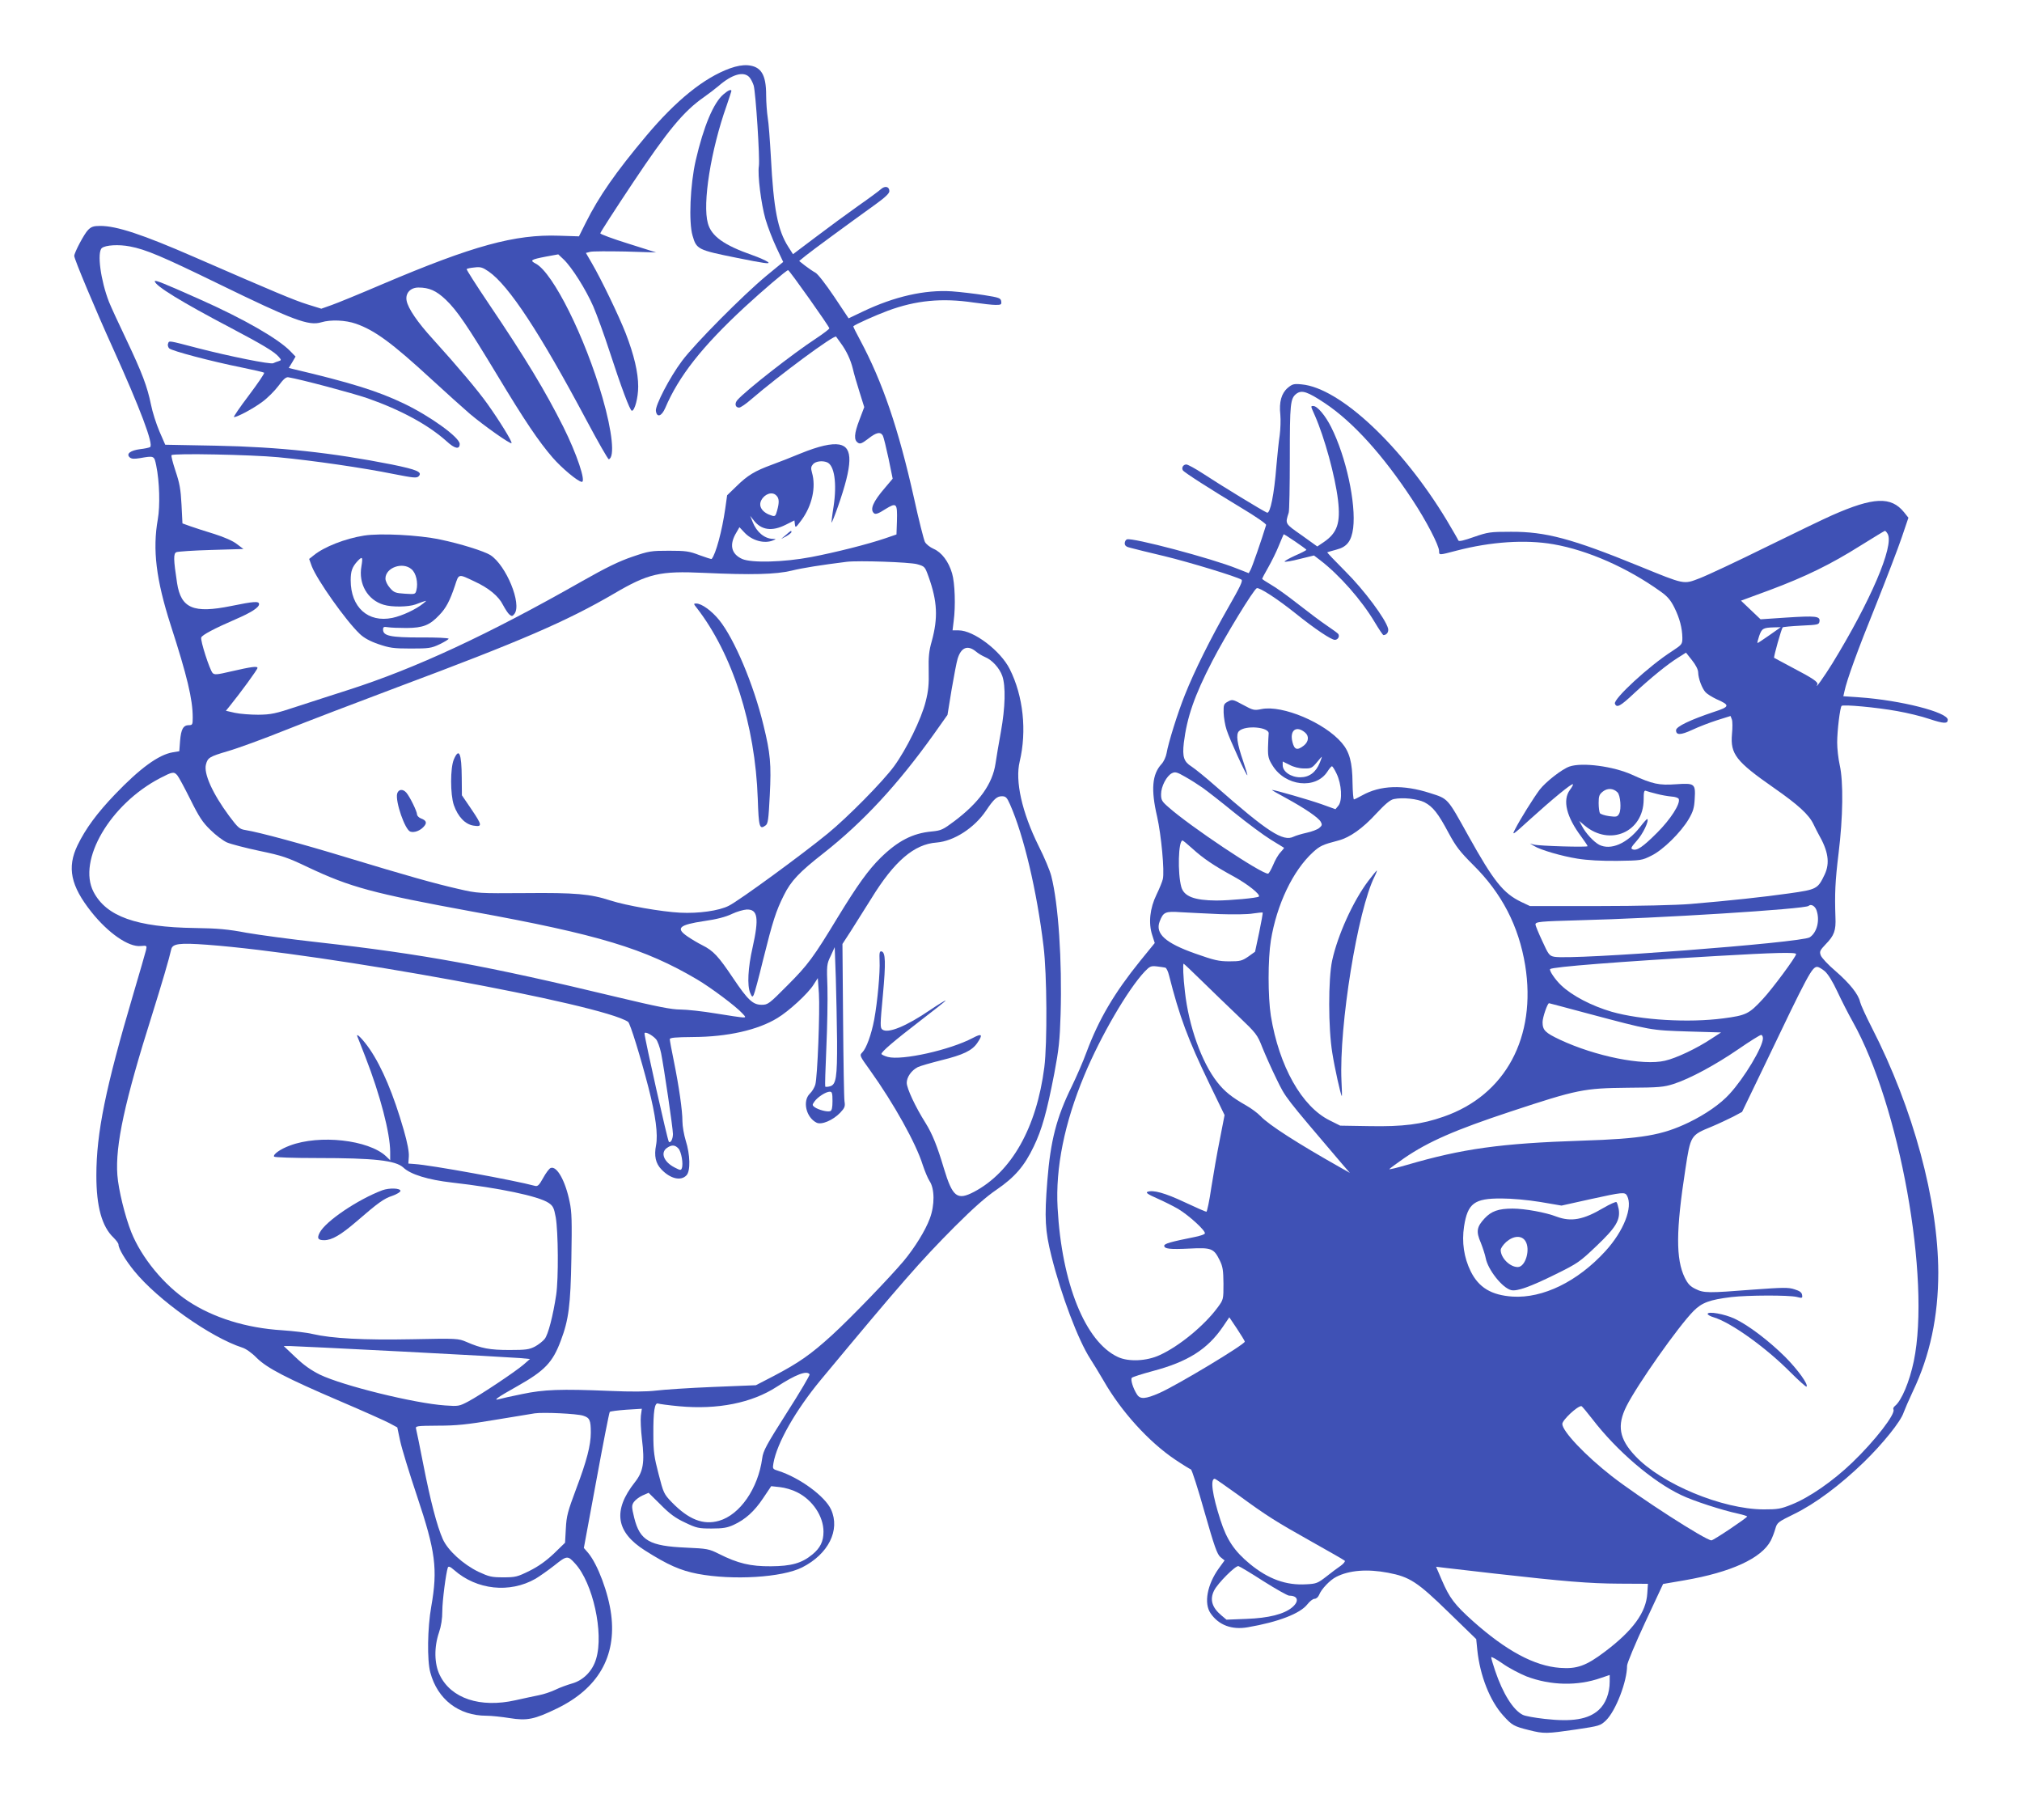 <?xml version="1.0" standalone="no"?>
<!DOCTYPE svg PUBLIC "-//W3C//DTD SVG 20010904//EN"
 "http://www.w3.org/TR/2001/REC-SVG-20010904/DTD/svg10.dtd">
<svg version="1.0" xmlns="http://www.w3.org/2000/svg"
 width="1280pt" height="1152pt" viewBox="0 0 1280 1152"
 preserveAspectRatio="xMidYMid meet">
<g transform="translate(0,1152) scale(0.1,-0.1)"
fill="#3f51b5" stroke="none">
<path d="M4620 11087 c-164 -60 -340 -202 -529 -427 -194 -231 -300 -384 -382
-548 l-44 -88 -125 4 c-280 10 -546 -63 -1120 -307 -140 -60 -284 -119 -321
-132 l-65 -23 -90 28 c-82 26 -193 72 -714 299 -330 144 -492 197 -595 197
-43 0 -57 -5 -77 -25 -24 -23 -88 -144 -88 -165 0 -20 135 -342 243 -580 175
-387 261 -615 237 -630 -7 -4 -35 -10 -63 -13 -61 -8 -89 -29 -67 -51 12 -11
27 -12 65 -6 92 16 91 16 104 -47 21 -101 25 -255 10 -340 -34 -191 -11 -381
81 -668 105 -325 140 -471 140 -587 0 -44 -2 -48 -24 -48 -36 0 -50 -26 -56
-99 l-5 -66 -42 -7 c-89 -15 -207 -101 -365 -266 -114 -119 -186 -217 -237
-322 -68 -141 -44 -257 88 -423 106 -133 235 -223 312 -215 39 4 40 3 33 -27
-4 -16 -40 -142 -81 -280 -175 -592 -233 -876 -233 -1146 0 -196 35 -323 109
-393 17 -17 31 -36 31 -43 0 -26 43 -98 99 -167 149 -184 484 -421 685 -486
23 -7 61 -34 91 -65 66 -65 187 -128 530 -275 141 -60 279 -122 308 -137 l52
-28 18 -85 c10 -47 58 -204 107 -350 117 -349 132 -461 90 -699 -24 -135 -27
-340 -6 -417 45 -170 180 -274 355 -274 31 0 97 -7 147 -15 111 -18 157 -8
298 60 261 126 379 329 345 595 -17 136 -85 318 -146 391 l-27 31 79 427 c43
234 81 429 85 434 3 4 51 10 105 14 l98 6 -6 -44 c-3 -24 0 -92 7 -150 18
-146 8 -204 -45 -271 -141 -179 -121 -315 64 -432 145 -92 225 -127 334 -148
223 -42 535 -23 661 41 166 84 242 236 183 366 -38 84 -199 202 -334 245 -36
11 -37 13 -31 48 22 128 141 336 300 528 512 616 631 752 848 970 119 119 200
190 265 234 114 78 176 149 235 273 52 108 82 215 130 462 29 153 35 210 40
375 10 340 -14 700 -59 875 -8 33 -44 119 -80 190 -106 214 -150 411 -120 535
46 193 23 414 -63 585 -58 116 -228 245 -323 245 l-39 0 7 58 c13 96 8 242
-10 303 -22 75 -66 133 -117 155 -23 10 -48 30 -55 44 -7 14 -39 139 -69 277
-99 442 -199 735 -342 1002 -25 46 -44 84 -42 86 13 12 140 69 218 98 178 66
343 82 544 52 55 -8 117 -15 138 -15 35 0 39 2 36 23 -3 20 -13 24 -108 39
-58 9 -150 20 -205 24 -171 11 -364 -33 -563 -128 l-90 -43 -92 138 c-54 80
-103 143 -118 151 -15 8 -44 28 -65 44 l-38 30 43 35 c41 33 252 188 441 324
61 44 87 69 87 83 0 29 -27 36 -53 13 -12 -11 -78 -60 -147 -108 -69 -49 -189
-137 -268 -197 l-142 -107 -30 47 c-67 105 -93 240 -110 567 -6 105 -14 217
-20 250 -5 33 -10 97 -10 143 0 130 -32 182 -117 189 -33 2 -68 -4 -113 -20z
m124 -56 c9 -10 21 -33 27 -52 13 -44 40 -463 33 -510 -9 -55 14 -240 42 -337
14 -48 45 -128 69 -179 l43 -91 -107 -88 c-147 -122 -454 -431 -534 -539 -78
-104 -170 -282 -165 -316 6 -44 36 -35 59 18 86 202 233 389 504 640 115 106
264 233 274 233 9 -1 261 -357 261 -368 0 -5 -37 -33 -82 -63 -150 -98 -446
-330 -500 -391 -19 -22 -14 -48 11 -48 9 0 43 23 76 52 179 154 528 412 538
397 1 -2 14 -20 28 -39 38 -51 64 -108 78 -165 6 -27 25 -93 42 -146 l30 -96
-31 -82 c-33 -86 -36 -127 -8 -144 13 -9 26 -3 64 26 52 41 78 46 93 19 5 -10
21 -75 36 -145 l26 -127 -49 -58 c-75 -87 -97 -137 -69 -161 10 -8 28 -2 71
26 72 44 77 39 74 -76 l-3 -84 -70 -24 c-111 -38 -318 -90 -470 -119 -174 -33
-378 -38 -437 -12 -70 32 -83 91 -36 168 l19 33 30 -32 c48 -53 128 -75 184
-51 19 8 19 9 -3 9 -53 2 -102 43 -127 106 l-16 40 22 -28 c48 -63 116 -72
202 -29 l56 28 3 -25 c3 -24 5 -22 41 26 68 92 94 210 67 302 -8 28 -6 38 7
53 16 18 57 24 88 12 47 -18 64 -132 42 -279 -9 -55 -14 -101 -13 -103 2 -1
20 43 40 100 94 269 97 377 10 394 -50 9 -130 -9 -248 -57 -55 -23 -137 -55
-181 -71 -106 -39 -152 -66 -223 -136 l-59 -57 -12 -85 c-20 -140 -60 -288
-86 -318 -2 -2 -36 9 -77 24 -65 25 -86 28 -193 28 -113 0 -127 -2 -232 -38
-83 -28 -167 -69 -315 -153 -599 -341 -1061 -555 -1483 -690 -93 -30 -240 -77
-325 -105 -138 -46 -165 -51 -245 -52 -49 0 -116 5 -148 12 l-57 13 26 32 c64
79 174 229 174 239 0 13 -37 8 -168 -22 -89 -21 -104 -22 -116 -10 -19 21 -79
207 -72 225 6 16 83 57 217 115 100 43 149 75 149 96 0 20 -31 18 -178 -12
-237 -48 -316 -15 -341 145 -23 150 -24 188 -4 196 10 4 109 11 221 14 l203 6
-41 31 c-25 20 -80 44 -143 64 -56 17 -124 39 -152 49 l-50 18 -6 119 c-5 97
-12 136 -38 213 -17 52 -29 97 -25 100 12 13 504 3 674 -13 222 -21 543 -68
730 -106 127 -25 147 -27 160 -15 26 27 -9 42 -170 75 -380 75 -710 111 -1114
119 l-320 6 -37 85 c-20 47 -44 122 -53 168 -24 116 -55 199 -156 412 -49 102
-98 209 -110 239 -53 136 -77 315 -45 341 23 19 107 24 178 10 100 -19 202
-62 559 -236 476 -232 572 -268 652 -244 60 18 153 14 219 -9 120 -42 228
-121 482 -355 88 -81 196 -178 240 -216 88 -74 256 -193 263 -185 7 7 -77 143
-152 248 -62 87 -185 233 -347 412 -96 105 -156 193 -165 242 -9 47 24 83 75
83 68 0 113 -20 173 -77 72 -69 135 -162 323 -473 178 -296 265 -424 353 -526
58 -67 161 -153 185 -154 28 -1 -32 178 -117 348 -114 227 -238 433 -473 781
-79 117 -142 216 -139 218 3 3 25 8 49 10 39 5 52 1 91 -26 127 -88 324 -388
617 -938 74 -139 138 -251 143 -250 39 13 22 175 -40 390 -110 383 -313 790
-422 848 -40 21 -33 26 65 45 l77 14 34 -32 c53 -51 140 -189 187 -296 23 -53
70 -182 104 -287 73 -224 129 -375 141 -375 18 0 40 83 40 153 0 89 -26 200
-79 337 -43 110 -154 341 -216 447 l-36 62 27 7 c15 4 115 4 223 2 l195 -6
-177 56 c-97 30 -177 60 -177 65 0 6 93 150 207 321 220 330 321 452 449 541
31 22 73 54 93 71 85 74 159 95 195 55z m170 -2647 c19 -18 20 -44 5 -97 -9
-33 -13 -37 -32 -31 -61 18 -89 59 -67 99 22 40 69 55 94 29z m891 -435 c49
-14 50 -15 73 -79 56 -156 61 -261 20 -410 -17 -59 -21 -98 -19 -185 2 -85 -2
-129 -19 -195 -27 -110 -122 -303 -200 -410 -71 -97 -294 -323 -420 -426 -161
-132 -560 -424 -626 -457 -62 -32 -192 -50 -309 -44 -117 6 -341 45 -440 77
-129 42 -223 50 -540 47 -296 -2 -301 -2 -422 26 -154 35 -330 85 -703 198
-282 86 -558 161 -646 175 -38 6 -47 14 -104 90 -105 142 -162 269 -146 326
11 42 22 49 137 83 63 18 227 78 364 133 138 55 457 177 710 272 784 293 1071
417 1371 592 218 128 291 145 569 132 303 -14 456 -10 556 14 73 18 190 36
349 56 76 9 396 -2 445 -15z m372 -552 c15 -13 42 -29 59 -36 44 -18 91 -69
109 -120 22 -64 19 -198 -9 -353 -13 -73 -29 -164 -34 -201 -19 -129 -104
-247 -261 -365 -72 -54 -83 -59 -143 -65 -121 -11 -215 -60 -324 -167 -77 -76
-146 -172 -270 -375 -155 -256 -190 -303 -319 -432 -116 -117 -124 -123 -163
-123 -56 0 -88 30 -182 170 -92 137 -124 172 -194 207 -28 14 -70 39 -93 55
-78 53 -55 74 105 98 78 11 136 26 175 45 32 15 74 27 94 28 70 2 79 -53 37
-241 -29 -127 -35 -240 -15 -287 11 -26 14 -28 22 -13 5 9 32 108 59 220 62
249 82 311 132 411 45 91 97 146 253 268 249 196 469 433 698 754 l85 120 26
160 c15 88 32 176 38 195 22 72 63 89 115 47z m-5055 -784 c9 -10 46 -79 83
-153 55 -111 78 -146 127 -193 33 -33 80 -68 104 -79 25 -11 118 -35 207 -54
144 -30 176 -41 306 -103 269 -127 409 -165 1041 -281 802 -146 1091 -234
1422 -429 88 -52 246 -170 287 -215 23 -24 23 -26 5 -26 -11 0 -88 11 -172 25
-84 14 -185 25 -225 25 -56 0 -147 18 -402 79 -827 199 -1228 272 -1885 346
-173 19 -380 47 -460 61 -116 22 -181 28 -326 30 -370 5 -561 73 -642 229
-103 199 105 555 422 720 77 40 87 42 108 18z m5272 -185 c87 -197 170 -548
212 -898 22 -178 24 -613 5 -765 -49 -383 -207 -663 -445 -789 -107 -56 -136
-33 -191 149 -42 141 -73 218 -116 287 -64 101 -119 219 -119 254 0 36 29 78
69 99 16 8 83 27 150 44 138 34 195 61 228 110 37 54 29 62 -29 31 -144 -76
-448 -144 -538 -120 -22 6 -40 15 -40 19 0 14 79 82 247 211 89 68 161 125
159 127 -2 2 -46 -25 -98 -60 -151 -103 -266 -150 -302 -124 -15 11 -15 27 3
218 19 207 17 272 -9 277 -12 2 -14 -9 -12 -59 4 -72 -13 -259 -34 -373 -18
-95 -50 -182 -75 -207 -19 -19 -18 -21 49 -114 151 -211 291 -463 333 -598 13
-39 32 -85 43 -102 33 -48 34 -153 2 -238 -28 -76 -96 -185 -164 -267 -89
-106 -338 -364 -454 -470 -135 -123 -211 -176 -369 -259 l-114 -59 -272 -11
c-150 -6 -312 -17 -360 -23 -60 -7 -154 -8 -293 -2 -312 13 -417 9 -555 -20
-66 -13 -131 -28 -145 -32 -43 -12 -12 11 115 82 174 98 224 151 275 288 50
132 62 224 67 521 4 233 3 294 -11 358 -27 133 -81 229 -120 214 -9 -3 -30
-31 -47 -62 -26 -47 -35 -56 -53 -51 -129 35 -660 132 -761 138 l-40 3 3 45
c2 29 -9 87 -32 167 -65 226 -137 397 -216 513 -39 57 -88 108 -78 80 4 -8 26
-67 51 -130 94 -241 157 -484 157 -602 l0 -52 -27 26 c-111 103 -420 138 -608
67 -60 -22 -108 -56 -100 -70 4 -5 122 -9 273 -9 360 0 496 -15 545 -60 46
-44 158 -78 307 -95 299 -34 549 -86 613 -129 28 -19 34 -31 45 -91 16 -92 18
-388 3 -490 -20 -133 -51 -253 -73 -280 -11 -14 -39 -36 -61 -48 -37 -19 -57
-22 -162 -22 -125 0 -178 10 -272 51 -52 22 -57 23 -345 17 -307 -6 -507 5
-628 33 -36 9 -123 19 -195 24 -226 14 -435 79 -595 185 -152 101 -294 274
-359 436 -40 101 -81 268 -88 361 -14 188 46 466 221 1019 61 195 107 351 120
410 8 36 51 42 228 29 747 -56 2502 -377 2664 -488 13 -8 80 -226 129 -416 46
-179 61 -297 48 -365 -13 -67 -3 -115 34 -153 57 -60 124 -75 159 -37 26 28
23 131 -5 219 -11 36 -21 91 -21 123 0 68 -21 216 -55 384 -14 67 -25 128 -25
135 0 10 35 13 148 14 217 1 409 44 533 120 72 43 195 156 229 211 l27 42 7
-97 c7 -111 -9 -532 -23 -578 -5 -17 -20 -43 -35 -57 -47 -47 -23 -150 43
-183 31 -16 104 15 150 63 29 31 32 40 27 72 -3 20 -7 252 -9 516 l-4 480 52
80 c28 44 87 138 131 208 145 236 271 344 413 354 110 9 239 92 313 202 49 73
69 91 100 91 25 0 32 -7 52 -52z m-1095 -1498 c1 -229 -6 -276 -45 -286 -14
-4 -27 -4 -30 -2 -2 3 1 113 7 244 6 131 9 304 7 384 -5 140 -5 147 21 200
l25 55 7 -195 c3 -107 7 -287 8 -400z m-1146 12 c9 -10 24 -50 32 -88 18 -90
75 -476 75 -512 0 -31 -15 -60 -26 -49 -8 7 -154 659 -154 685 0 16 47 -7 73
-36z m1117 -391 c0 -42 -4 -60 -14 -64 -18 -7 -75 8 -99 25 -16 12 -16 15 -1
36 20 28 72 62 97 62 14 0 17 -9 17 -59z m-975 -301 c18 -20 32 -98 21 -125
-5 -14 -10 -13 -45 5 -69 35 -92 94 -49 124 30 21 51 20 73 -4z m-1745 -1285
c371 -19 704 -38 740 -41 l65 -6 -40 -35 c-52 -45 -274 -193 -351 -234 -57
-30 -62 -31 -146 -25 -193 13 -648 125 -793 195 -56 28 -102 60 -154 110 l-75
71 40 0 c21 0 343 -16 714 -35z m2575 -144 c3 -5 -62 -115 -144 -243 -129
-203 -150 -241 -156 -289 -26 -191 -141 -357 -273 -395 -100 -29 -193 8 -299
117 -50 52 -53 58 -84 179 -28 107 -33 143 -33 250 -1 146 8 204 30 196 8 -3
68 -11 132 -17 245 -23 462 21 619 123 120 78 191 105 208 79z m-1433 -262
c41 -13 48 -28 48 -107 0 -80 -26 -180 -93 -357 -53 -142 -61 -170 -65 -250
l-5 -90 -70 -68 c-50 -47 -97 -81 -155 -110 -77 -38 -89 -41 -166 -41 -74 0
-90 4 -157 35 -97 47 -194 135 -226 207 -37 83 -79 246 -123 471 -22 113 -43
215 -46 226 -5 19 0 20 138 21 116 0 185 7 363 37 121 20 234 38 250 41 55 8
269 -2 307 -15z m1353 -484 c98 -48 168 -152 168 -250 0 -61 -20 -103 -70
-144 -68 -56 -133 -74 -263 -75 -129 -1 -209 18 -330 79 -62 31 -73 33 -207
39 -231 10 -292 44 -328 188 -17 70 -17 78 -3 100 9 13 33 32 55 42 l39 17 76
-75 c57 -58 94 -85 154 -113 73 -35 86 -38 169 -38 72 0 100 5 139 23 74 34
131 85 187 169 l51 76 55 -6 c31 -3 79 -17 108 -32z m-1404 -452 c112 -122
182 -439 133 -602 -22 -77 -81 -137 -153 -157 -31 -9 -78 -26 -104 -39 -27
-13 -74 -29 -105 -35 -32 -6 -98 -21 -149 -32 -223 -50 -407 11 -479 159 -35
71 -37 176 -5 270 14 41 21 87 21 135 0 65 23 241 35 276 4 10 15 6 40 -16
143 -126 352 -148 515 -55 25 15 78 52 119 84 80 64 85 64 132 12z"/>
<path d="M4581 10924 c-64 -53 -127 -204 -177 -420 -35 -154 -45 -390 -20
-475 25 -87 32 -91 280 -141 174 -35 214 -41 198 -27 -12 9 -56 29 -99 44
-180 63 -260 120 -282 202 -35 124 19 464 119 745 16 48 30 89 30 92 0 13 -20
5 -49 -20z"/>
<path d="M980 9740 c0 -28 168 -131 480 -295 201 -106 275 -150 304 -183 18
-21 18 -22 0 -28 -11 -3 -26 -9 -34 -13 -17 -9 -279 44 -480 96 -188 49 -179
48 -186 28 -4 -9 0 -23 7 -30 16 -16 265 -82 459 -121 74 -15 138 -30 142 -33
4 -4 -40 -68 -97 -144 -57 -75 -99 -137 -94 -137 22 0 121 53 179 96 33 24 79
70 103 102 31 42 47 56 62 54 79 -13 406 -100 502 -133 211 -74 384 -168 500
-272 52 -48 83 -54 83 -17 0 41 -185 175 -354 256 -163 78 -331 131 -704 219
l-24 6 22 36 21 36 -33 34 c-75 78 -294 204 -568 326 -233 104 -290 127 -290
117z"/>
<path d="M4975 8134 l-30 -25 33 17 c17 10 32 22 32 26 0 12 -2 11 -35 -18z"/>
<path d="M2305 8130 c-120 -19 -253 -71 -319 -125 l-29 -23 17 -47 c34 -87
214 -342 303 -427 26 -25 63 -46 118 -65 71 -24 94 -28 205 -28 115 0 130 2
183 27 31 15 57 31 57 35 0 5 -80 9 -177 8 -192 0 -238 10 -238 50 0 17 5 19
30 15 17 -3 71 -5 120 -5 103 1 145 17 206 82 43 44 67 91 99 186 25 77 20 76
125 26 89 -41 152 -93 179 -148 14 -26 32 -54 41 -61 15 -12 19 -12 32 5 47
63 -52 305 -152 371 -39 25 -192 73 -319 99 -136 29 -379 41 -481 25z m-17
-194 c-20 -112 39 -214 141 -244 51 -16 157 -14 201 2 78 29 77 29 50 7 -46
-38 -134 -79 -196 -92 -154 -32 -264 67 -264 238 0 57 9 84 43 121 31 33 35
27 25 -32z m317 -19 c29 -24 43 -85 31 -133 -7 -26 -8 -26 -73 -22 -59 4 -69
7 -94 36 -17 19 -29 44 -29 60 0 69 109 108 165 59z"/>
<path d="M4410 7673 c227 -292 371 -741 387 -1210 6 -179 11 -196 49 -168 16
11 19 37 27 191 10 197 4 265 -40 444 -62 257 -184 546 -280 665 -48 59 -111
105 -146 105 -17 0 -17 -2 3 -27z"/>
<path d="M2873 6713 c-23 -54 -23 -221 0 -289 26 -74 72 -122 125 -130 57 -9
55 2 -16 107 l-58 85 -1 111 c-1 156 -17 193 -50 116z"/>
<path d="M2514 6496 c-12 -50 50 -230 84 -240 25 -8 62 6 85 32 22 24 16 39
-19 52 -13 5 -24 17 -24 25 0 19 -46 113 -68 138 -22 25 -50 22 -58 -7z"/>
<path d="M2420 3986 c-156 -59 -359 -196 -396 -268 -19 -36 -11 -48 28 -48 49
0 105 33 203 117 139 120 174 146 229 164 28 10 51 24 51 31 0 18 -71 20 -115
4z"/>
<path d="M8152 9065 c-40 -34 -56 -90 -47 -170 3 -33 1 -91 -4 -130 -6 -38
-15 -126 -21 -195 -14 -179 -39 -302 -59 -295 -22 8 -299 177 -405 247 -49 32
-97 58 -106 58 -20 0 -32 -21 -22 -37 9 -14 172 -118 369 -237 92 -55 160
-102 158 -109 -30 -99 -89 -267 -98 -283 l-12 -22 -74 29 c-161 65 -664 198
-697 185 -8 -3 -14 -14 -14 -25 0 -15 10 -23 38 -29 20 -6 116 -29 212 -52
161 -39 456 -129 489 -149 10 -7 -9 -46 -84 -177 -111 -194 -215 -403 -274
-552 -46 -114 -105 -304 -116 -369 -4 -23 -18 -54 -32 -69 -60 -65 -68 -162
-28 -333 26 -115 48 -348 36 -396 -4 -17 -22 -61 -40 -98 -42 -86 -52 -180
-27 -256 l16 -50 -92 -113 c-164 -203 -262 -369 -340 -578 -21 -58 -64 -156
-94 -218 -96 -195 -134 -343 -154 -596 -19 -238 -14 -317 26 -477 62 -248 170
-533 246 -650 19 -29 57 -92 84 -138 112 -196 287 -388 452 -499 49 -33 95
-61 101 -63 6 -2 45 -123 86 -269 63 -221 80 -268 101 -286 l26 -21 -37 -51
c-73 -102 -95 -220 -52 -283 51 -75 134 -107 236 -89 193 33 332 87 377 145
15 19 35 35 45 35 11 0 23 10 29 24 14 37 69 95 109 115 82 42 197 51 328 26
137 -26 186 -58 382 -249 l176 -171 7 -70 c17 -161 79 -320 164 -414 56 -62
67 -68 163 -92 95 -24 112 -23 298 4 148 22 154 24 189 57 62 60 134 246 134
347 0 15 51 138 114 273 l114 244 134 23 c297 51 490 140 548 252 10 20 23 54
29 76 11 38 17 42 119 92 133 65 289 181 441 328 121 118 234 258 252 315 7
19 33 80 59 135 107 224 160 472 160 750 -1 456 -158 1038 -421 1551 -37 72
-70 145 -74 162 -10 48 -66 118 -156 196 -46 39 -88 84 -93 99 -9 24 -5 32 31
70 54 55 66 87 62 172 -5 147 -2 226 20 405 28 228 31 452 7 558 -9 40 -16
104 -16 142 0 76 18 221 28 232 10 10 220 -9 352 -33 63 -11 155 -33 204 -50
91 -30 116 -31 116 -5 0 48 -300 124 -558 142 l-103 7 7 31 c15 72 83 260 199
546 67 168 141 361 164 429 l42 124 -28 35 c-82 101 -193 96 -454 -19 -48 -21
-237 -112 -420 -202 -184 -91 -372 -179 -419 -197 -104 -40 -92 -42 -384 77
-426 174 -592 218 -811 217 -132 0 -145 -2 -235 -33 -62 -22 -95 -30 -98 -22
-2 6 -35 63 -73 127 -284 471 -677 839 -919 861 -50 5 -59 2 -88 -22z m235
-97 c178 -119 367 -327 555 -613 86 -130 168 -288 168 -323 0 -27 -2 -27 112
3 215 56 434 71 612 40 218 -38 469 -149 678 -299 44 -31 64 -55 87 -101 34
-68 50 -131 51 -192 0 -41 -2 -43 -67 -86 -145 -93 -371 -302 -360 -331 11
-29 34 -17 123 67 105 97 210 183 278 225 l49 31 38 -48 c24 -30 39 -60 39
-77 1 -39 24 -101 47 -126 10 -11 41 -30 68 -43 89 -39 87 -48 -18 -82 -146
-49 -237 -92 -237 -115 0 -32 28 -32 102 2 40 19 110 46 157 61 l86 27 8 -21
c5 -12 5 -54 1 -94 -11 -126 26 -173 264 -339 155 -108 223 -170 252 -231 13
-26 27 -55 32 -63 62 -108 73 -182 39 -255 -44 -92 -49 -95 -226 -120 -163
-23 -366 -45 -625 -67 -85 -7 -324 -13 -580 -13 l-435 0 -55 26 c-114 55 -174
130 -335 419 -134 241 -126 233 -242 270 -171 55 -315 50 -431 -15 -25 -14
-48 -25 -51 -25 -4 0 -8 47 -9 105 -1 129 -19 196 -68 253 -109 128 -375 240
-507 214 -49 -10 -54 -8 -119 27 -64 35 -68 35 -95 20 -26 -14 -28 -20 -27
-70 1 -30 9 -80 19 -109 18 -58 126 -292 131 -287 2 1 -10 41 -26 88 -39 113
-47 170 -27 191 40 40 196 26 188 -17 -1 -11 -3 -50 -4 -87 -1 -57 3 -73 29
-114 81 -131 273 -152 347 -38 12 19 25 34 29 34 3 0 17 -21 29 -47 32 -66 38
-169 12 -202 l-19 -23 -89 32 c-83 29 -295 90 -313 90 -4 0 36 -23 88 -51 121
-66 206 -124 221 -151 10 -18 8 -24 -10 -39 -12 -10 -47 -23 -79 -30 -31 -7
-69 -18 -83 -25 -67 -33 -164 30 -494 320 -60 53 -129 109 -152 124 -49 31
-59 61 -49 150 20 162 67 299 180 517 82 159 262 454 282 462 17 6 131 -68
247 -161 121 -97 224 -166 247 -166 19 0 32 21 22 37 -4 5 -36 29 -72 53 -36
24 -117 85 -181 135 -65 51 -142 107 -173 124 -31 18 -56 35 -56 37 0 3 17 36
38 72 21 37 52 99 67 137 16 39 30 71 31 73 2 4 143 -92 144 -98 0 -3 -32 -20
-72 -37 -39 -18 -69 -35 -66 -38 3 -3 46 4 96 17 l90 22 38 -29 c123 -94 263
-253 347 -394 27 -45 51 -81 55 -81 21 1 34 20 29 42 -16 61 -153 245 -270
361 -65 65 -117 120 -115 121 1 1 28 9 58 17 67 17 95 54 106 136 19 157 -45
452 -139 639 -37 74 -88 134 -113 134 -18 0 -18 2 10 -61 61 -139 128 -383
146 -534 17 -145 -4 -208 -91 -267 l-40 -27 -99 71 c-107 75 -105 71 -82 143
4 11 7 169 7 350 0 341 3 373 42 403 34 25 70 13 180 -60z m3563 -828 c41 -76
-110 -427 -351 -820 -50 -81 -114 -171 -95 -133 8 15 -25 38 -159 108 -60 32
-112 60 -114 61 -5 4 46 184 54 193 4 3 57 8 118 11 106 5 112 6 115 27 5 33
-23 36 -210 24 l-163 -11 -62 59 -62 59 182 67 c227 85 385 162 574 281 82 51
151 93 155 94 4 0 12 -9 18 -20z m-748 -640 c-39 -27 -73 -50 -76 -50 -3 0 2
20 10 44 17 48 25 53 93 55 l44 1 -71 -50z m-2939 -618 c25 -22 21 -57 -9 -81
-42 -33 -60 -27 -72 21 -20 76 25 109 81 60z m92 -189 c-25 -62 -67 -93 -124
-93 -59 0 -111 36 -111 76 l0 24 43 -21 c25 -14 62 -23 91 -23 44 -1 51 2 80
36 17 21 32 38 34 38 1 0 -5 -17 -13 -37z m-741 -160 c28 -20 118 -90 200
-157 83 -67 187 -144 231 -171 44 -27 81 -50 83 -51 2 -1 -8 -14 -22 -29 -14
-14 -35 -51 -47 -81 -13 -30 -27 -54 -32 -54 -45 0 -494 300 -629 420 -43 37
-48 46 -48 83 0 49 35 116 69 133 20 10 32 7 84 -23 34 -19 84 -51 111 -70z
m1403 -91 c54 -28 87 -70 153 -194 47 -87 71 -118 156 -203 181 -179 288 -386
329 -635 73 -454 -124 -822 -516 -958 -139 -49 -258 -64 -470 -60 l-185 3 -66
33 c-177 87 -321 343 -373 662 -19 122 -19 358 0 477 37 227 139 442 267 559
44 40 61 48 161 74 72 19 153 76 240 171 56 60 87 86 110 91 56 12 150 2 194
-20z m-1469 -293 c68 -62 137 -109 264 -178 87 -48 169 -113 157 -126 -9 -9
-184 -25 -269 -25 -140 1 -205 26 -222 86 -24 87 -19 294 8 294 3 0 31 -23 62
-51z m3951 -390 c23 -65 3 -142 -43 -172 -52 -34 -1507 -145 -1617 -123 -31 6
-37 14 -76 100 -24 51 -43 98 -43 104 0 18 27 20 275 27 495 12 1435 71 1454
91 15 14 40 0 50 -27z m-3779 -25 c85 -3 181 -2 212 4 32 5 59 7 61 6 2 -2 -8
-59 -22 -126 l-26 -122 -43 -31 c-40 -27 -51 -30 -120 -30 -67 0 -96 7 -215
49 -190 67 -255 126 -226 203 23 60 35 66 134 59 50 -3 160 -8 245 -12z m3650
-253 c0 -17 -151 -221 -211 -285 -87 -94 -105 -103 -250 -122 -220 -29 -521
-11 -707 42 -126 37 -250 101 -320 168 -37 35 -77 94 -69 102 14 14 435 47
1057 83 362 21 500 25 500 12z m-3764 -168 c61 -60 165 -160 231 -223 116
-111 122 -118 154 -200 19 -47 59 -137 90 -200 59 -121 48 -106 413 -535 l51
-59 -60 34 c-271 153 -452 269 -505 325 -19 20 -60 50 -90 67 -93 53 -138 89
-185 149 -98 125 -180 354 -204 572 -11 92 -14 177 -8 177 2 0 53 -48 113
-107z m-229 82 c7 -2 17 -23 23 -47 67 -264 119 -404 257 -690 l95 -196 -30
-154 c-17 -84 -41 -222 -54 -305 -12 -84 -27 -153 -31 -153 -5 0 -67 27 -137
60 -125 59 -201 80 -236 66 -13 -5 3 -16 60 -41 43 -19 103 -49 134 -67 70
-42 178 -141 169 -156 -4 -6 -33 -16 -65 -22 -150 -30 -192 -42 -192 -55 0
-20 35 -24 161 -18 138 7 153 1 190 -74 20 -40 23 -64 24 -148 0 -100 0 -101
-37 -151 -84 -114 -243 -245 -366 -301 -83 -39 -199 -44 -266 -12 -206 96
-355 466 -381 944 -14 252 43 536 169 838 103 248 276 545 383 658 32 33 39
36 76 32 23 -3 47 -6 54 -8z m4174 -22 c21 -18 50 -65 80 -129 26 -56 70 -142
97 -190 297 -529 495 -1627 387 -2150 -27 -129 -77 -249 -119 -283 -9 -7 -13
-17 -10 -22 16 -27 -117 -199 -261 -337 -123 -118 -272 -221 -383 -265 -69
-28 -88 -31 -177 -31 -262 1 -646 160 -813 338 -102 108 -117 193 -56 315 69
137 328 505 425 603 53 53 101 71 239 88 103 12 361 13 413 1 36 -9 38 -8 35
12 -2 16 -15 26 -48 36 -39 13 -72 12 -265 -2 -281 -22 -309 -22 -361 4 -34
16 -49 32 -69 72 -57 118 -56 298 4 686 33 216 33 215 167 270 43 18 104 47
136 63 l56 30 138 286 c281 588 305 632 338 632 8 0 29 -12 47 -27z m-1504
-267 c410 -109 398 -107 643 -115 l205 -6 -60 -39 c-93 -62 -224 -124 -295
-140 -139 -33 -441 28 -665 133 -93 44 -110 60 -110 111 0 30 31 120 41 120 2
0 110 -29 241 -64z m1113 -158 c0 -54 -118 -251 -211 -352 -58 -64 -152 -129
-259 -181 -169 -81 -297 -103 -675 -115 -517 -17 -757 -51 -1107 -153 -65 -19
-115 -31 -113 -27 3 4 46 36 95 70 152 104 321 178 675 295 421 139 461 147
740 150 198 1 227 4 290 24 102 33 264 120 411 221 71 49 135 89 142 89 6 1
12 -9 12 -21z m-860 -997 c38 -72 -21 -223 -137 -350 -176 -193 -396 -300
-588 -288 -134 9 -214 57 -265 160 -43 88 -57 184 -42 284 23 147 65 178 237
177 64 0 166 -9 245 -22 l135 -23 180 40 c210 46 221 47 235 22z m-2420 -923
c0 -18 -429 -276 -540 -325 -89 -39 -122 -41 -142 -10 -25 38 -43 96 -33 106
6 6 64 24 130 42 224 59 349 138 447 282 l40 59 49 -73 c27 -41 49 -77 49 -81z
m2200 -490 c154 -201 382 -396 562 -481 76 -37 262 -97 361 -118 31 -7 57 -15
57 -18 -1 -9 -213 -151 -226 -151 -36 0 -459 272 -633 408 -165 129 -311 283
-311 329 0 24 94 113 121 113 3 0 34 -37 69 -82z m-2244 -479 c183 -134 237
-168 472 -300 108 -60 201 -114 205 -118 4 -4 -8 -19 -26 -32 -19 -13 -61 -44
-92 -69 -53 -41 -63 -45 -125 -48 -129 -8 -241 33 -358 129 -97 80 -146 152
-186 277 -52 161 -66 262 -36 262 4 0 69 -46 146 -101z m163 -548 c79 -50 152
-91 162 -91 56 0 65 -35 19 -74 -51 -43 -149 -68 -290 -73 l-126 -5 -32 27
c-60 50 -75 101 -46 158 23 46 136 159 154 154 8 -2 80 -45 159 -96z m1461 49
c443 -50 600 -63 788 -64 l184 -1 -4 -60 c-7 -121 -91 -236 -269 -370 -119
-90 -177 -110 -284 -102 -162 12 -340 108 -550 295 -117 105 -149 147 -198
261 l-36 84 57 -7 c31 -4 172 -20 312 -36z m203 -651 c153 -58 323 -62 471
-10 l56 19 0 -42 c0 -73 -26 -140 -69 -179 -66 -60 -167 -77 -343 -57 -62 7
-125 18 -139 26 -61 31 -126 136 -174 278 -14 41 -25 79 -25 86 0 6 32 -12 71
-39 39 -28 108 -64 152 -82z"/>
<path d="M9935 6668 c-48 -17 -149 -96 -188 -146 -41 -55 -124 -188 -156 -251
-22 -42 -17 -39 96 64 138 125 263 228 270 221 3 -2 -6 -19 -19 -36 -48 -65
-22 -171 73 -297 21 -29 39 -55 39 -59 0 -8 -306 1 -340 10 l-25 7 25 -15 c41
-26 176 -65 276 -81 61 -10 151 -15 251 -14 152 2 157 3 217 33 74 36 186 147
236 231 28 48 35 71 38 127 6 98 1 102 -118 94 -107 -8 -149 1 -278 60 -119
54 -317 80 -397 52z m304 -163 c19 -18 26 -107 11 -135 -11 -20 -17 -22 -63
-16 -29 4 -55 13 -59 19 -4 7 -8 35 -8 64 0 44 4 55 27 73 29 23 66 21 92 -5z
m249 -10 c29 -8 72 -15 94 -17 22 -1 42 -8 45 -15 12 -30 -52 -129 -136 -213
-91 -91 -129 -117 -156 -106 -14 5 -9 14 27 55 38 42 78 125 66 137 -2 2 -23
-21 -46 -51 -82 -105 -186 -149 -259 -112 -35 19 -85 73 -109 119 l-17 32 34
-29 c160 -134 372 -42 374 163 0 51 3 61 15 56 8 -3 39 -12 68 -19z"/>
<path d="M8661 5943 c-96 -128 -193 -342 -228 -503 -25 -117 -25 -428 1 -585
15 -96 53 -265 60 -273 2 -1 1 42 -2 96 -16 346 102 1081 210 1295 10 20 16
37 14 37 -2 0 -27 -30 -55 -67z"/>
<path d="M10810 3203 c0 -5 17 -15 38 -21 110 -33 330 -191 484 -346 54 -54
101 -96 104 -93 13 13 -54 106 -135 188 -104 103 -233 201 -320 242 -64 30
-171 49 -171 30z"/>
<path d="M10150 3874 c-127 -75 -204 -89 -296 -55 -69 27 -203 51 -278 51 -90
0 -135 -16 -178 -62 -50 -54 -55 -83 -24 -154 13 -33 27 -76 31 -97 14 -74
105 -189 161 -203 37 -9 121 21 281 100 142 70 154 79 260 180 123 117 151
164 140 233 -4 20 -10 40 -14 44 -4 4 -42 -13 -83 -37z m-494 -209 c34 -52 1
-165 -48 -165 -50 0 -108 58 -108 108 0 11 16 34 35 51 46 40 97 43 121 6z"/>
</g>
</svg>
